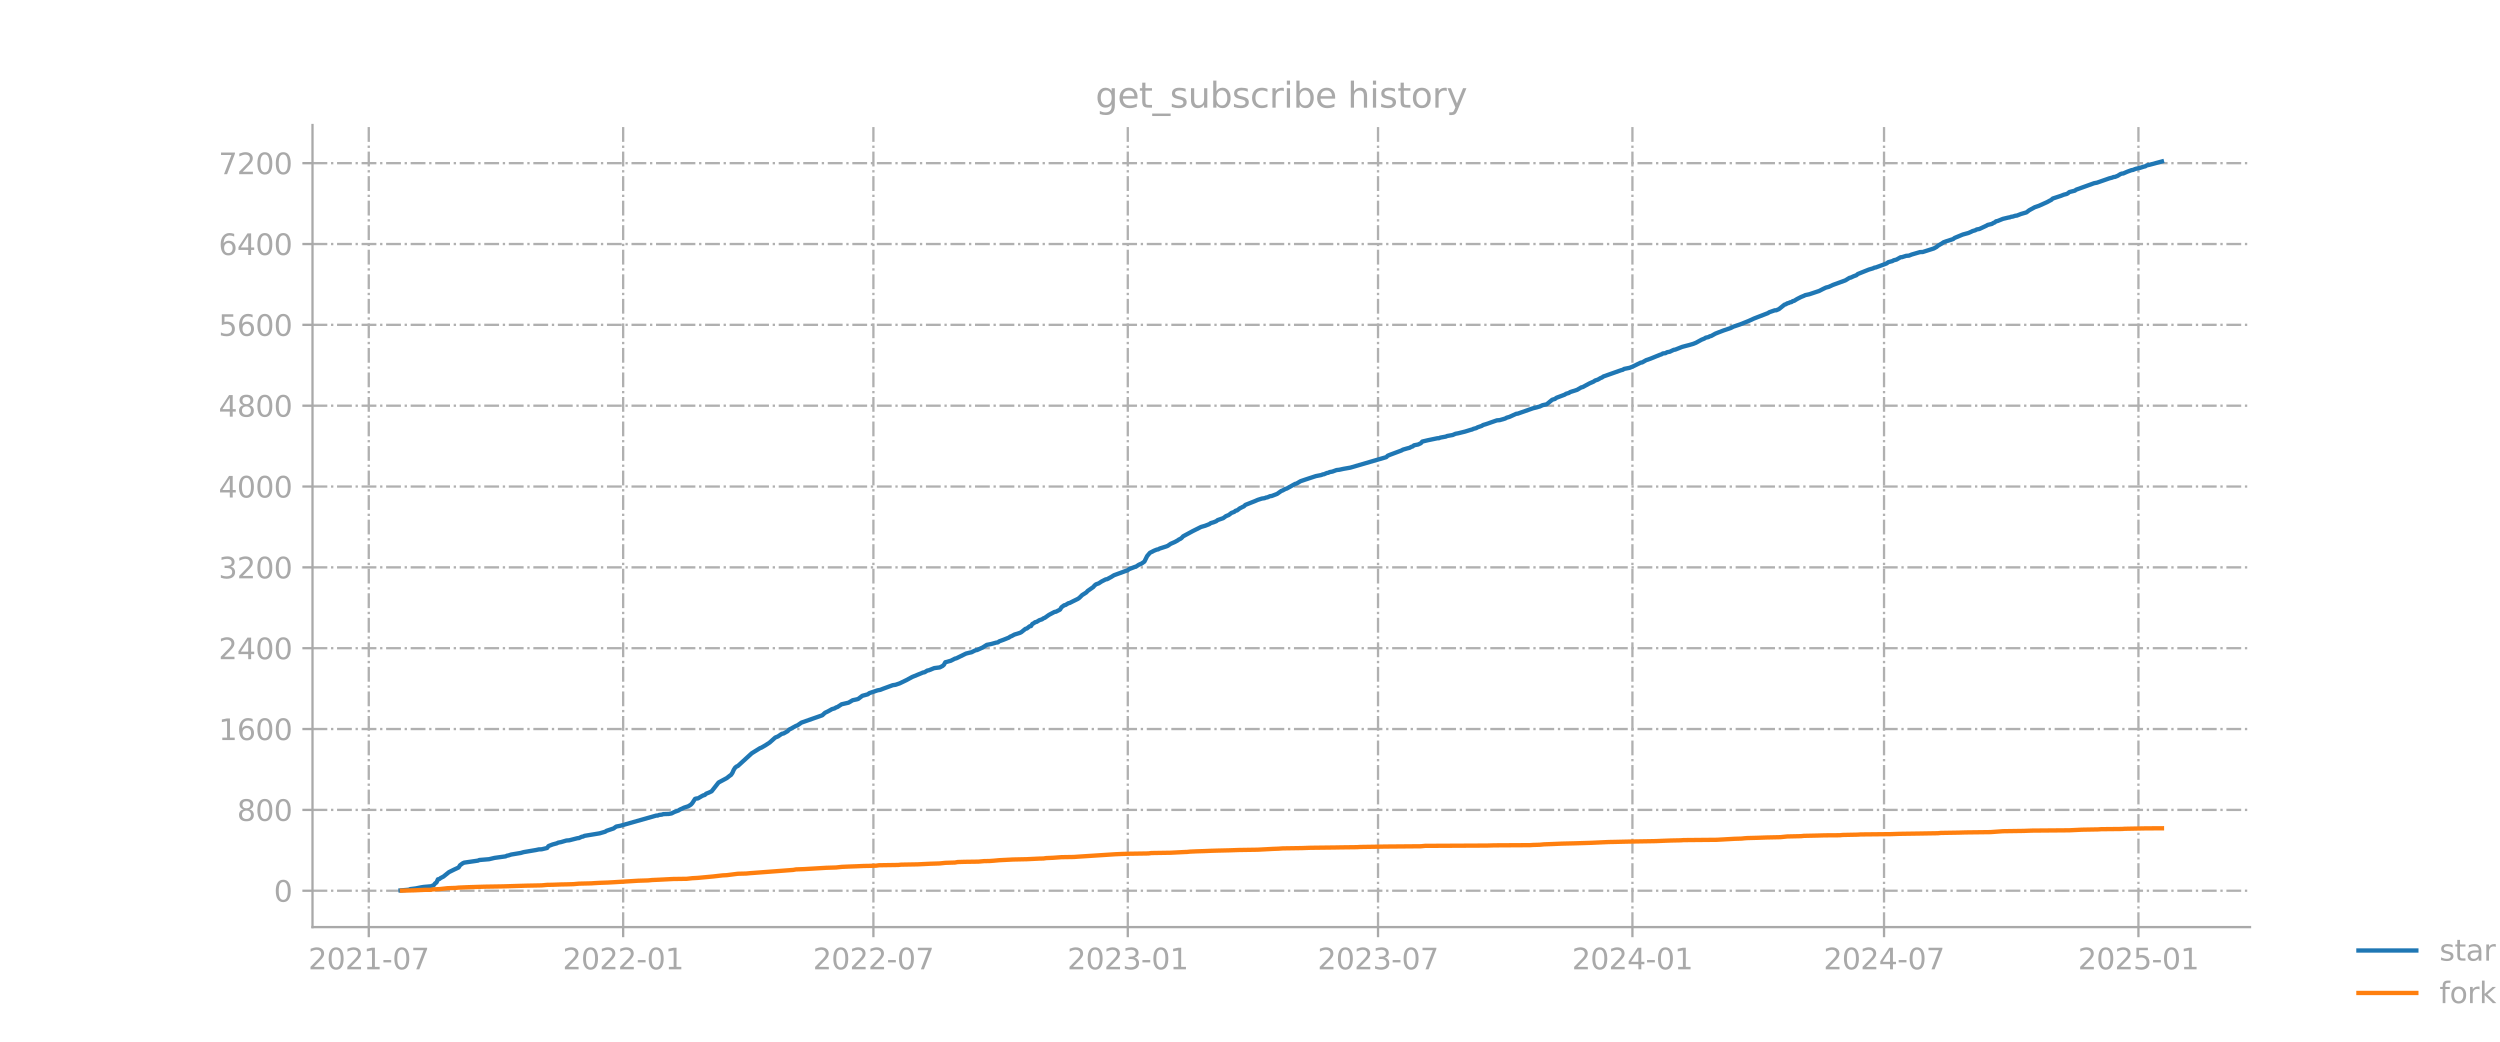 <?xml version="1.0" encoding="utf-8" standalone="no"?>
<!DOCTYPE svg PUBLIC "-//W3C//DTD SVG 1.1//EN"
  "http://www.w3.org/Graphics/SVG/1.1/DTD/svg11.dtd">
<svg xmlns:xlink="http://www.w3.org/1999/xlink" width="864pt" height="360pt" viewBox="0 0 864 360" xmlns="http://www.w3.org/2000/svg" version="1.1">
 <defs>
  <style type="text/css">*{stroke-linejoin: round; stroke-linecap: butt}</style>
 </defs>
 <g id="figure_1">
  <g id="patch_1">
   <path d="M 0 360 
L 864 360 
L 864 0 
L 0 0 
L 0 360 
z
" style="fill: none; opacity: 0"/>
  </g>
  <g id="axes_1">
   <g id="patch_2">
    <path d="M 108 320.4 
L 777.6 320.4 
L 777.6 43.2 
L 108 43.2 
L 108 320.4 
z
" style="fill: none; opacity: 0"/>
   </g>
   <g id="matplotlib.axis_1">
    <g id="xtick_1">
     <g id="line2d_1">
      <path d="M 127.447 320.4 
L 127.447 43.2 
" clip-path="url(#p155be9c4e7)" style="fill: none; stroke-dasharray: 5.12,1.28,0.8,1.28; stroke-dashoffset: 0; stroke: #b0b0b0; stroke-width: 0.8"/>
     </g>
     <g id="line2d_2">
      <defs>
       <path id="m351468aa82" d="M 0 0 
L 0 3.5 
" style="stroke: #a9a9a9; stroke-width: 0.8"/>
      </defs>
      <g>
       <use xlink:href="#m351468aa82" x="127.447" y="320.4" style="fill: #a9a9a9; stroke: #a9a9a9; stroke-width: 0.8"/>
      </g>
     </g>
     <g id="text_1">
      <!-- 2021-07 -->
      <g style="fill: #a9a9a9" transform="translate(106.555 334.998) scale(0.1 -0.1)">
       <defs>
        <path id="DejaVuSans-32" d="M 1228 531 
L 3431 531 
L 3431 0 
L 469 0 
L 469 531 
Q 828 903 1448 1529 
Q 2069 2156 2228 2338 
Q 2531 2678 2651 2914 
Q 2772 3150 2772 3378 
Q 2772 3750 2511 3984 
Q 2250 4219 1831 4219 
Q 1534 4219 1204 4116 
Q 875 4013 500 3803 
L 500 4441 
Q 881 4594 1212 4672 
Q 1544 4750 1819 4750 
Q 2544 4750 2975 4387 
Q 3406 4025 3406 3419 
Q 3406 3131 3298 2873 
Q 3191 2616 2906 2266 
Q 2828 2175 2409 1742 
Q 1991 1309 1228 531 
z
" transform="scale(0.016)"/>
        <path id="DejaVuSans-30" d="M 2034 4250 
Q 1547 4250 1301 3770 
Q 1056 3291 1056 2328 
Q 1056 1369 1301 889 
Q 1547 409 2034 409 
Q 2525 409 2770 889 
Q 3016 1369 3016 2328 
Q 3016 3291 2770 3770 
Q 2525 4250 2034 4250 
z
M 2034 4750 
Q 2819 4750 3233 4129 
Q 3647 3509 3647 2328 
Q 3647 1150 3233 529 
Q 2819 -91 2034 -91 
Q 1250 -91 836 529 
Q 422 1150 422 2328 
Q 422 3509 836 4129 
Q 1250 4750 2034 4750 
z
" transform="scale(0.016)"/>
        <path id="DejaVuSans-31" d="M 794 531 
L 1825 531 
L 1825 4091 
L 703 3866 
L 703 4441 
L 1819 4666 
L 2450 4666 
L 2450 531 
L 3481 531 
L 3481 0 
L 794 0 
L 794 531 
z
" transform="scale(0.016)"/>
        <path id="DejaVuSans-2d" d="M 313 2009 
L 1997 2009 
L 1997 1497 
L 313 1497 
L 313 2009 
z
" transform="scale(0.016)"/>
        <path id="DejaVuSans-37" d="M 525 4666 
L 3525 4666 
L 3525 4397 
L 1831 0 
L 1172 0 
L 2766 4134 
L 525 4134 
L 525 4666 
z
" transform="scale(0.016)"/>
       </defs>
       <use xlink:href="#DejaVuSans-32"/>
       <use xlink:href="#DejaVuSans-30" transform="translate(63.623 0)"/>
       <use xlink:href="#DejaVuSans-32" transform="translate(127.246 0)"/>
       <use xlink:href="#DejaVuSans-31" transform="translate(190.869 0)"/>
       <use xlink:href="#DejaVuSans-2d" transform="translate(254.492 0)"/>
       <use xlink:href="#DejaVuSans-30" transform="translate(290.576 0)"/>
       <use xlink:href="#DejaVuSans-37" transform="translate(354.199 0)"/>
      </g>
     </g>
    </g>
    <g id="xtick_2">
     <g id="line2d_3">
      <path d="M 215.363 320.4 
L 215.363 43.2 
" clip-path="url(#p155be9c4e7)" style="fill: none; stroke-dasharray: 5.12,1.28,0.8,1.28; stroke-dashoffset: 0; stroke: #b0b0b0; stroke-width: 0.8"/>
     </g>
     <g id="line2d_4">
      <g>
       <use xlink:href="#m351468aa82" x="215.363" y="320.4" style="fill: #a9a9a9; stroke: #a9a9a9; stroke-width: 0.8"/>
      </g>
     </g>
     <g id="text_2">
      <!-- 2022-01 -->
      <g style="fill: #a9a9a9" transform="translate(194.472 334.998) scale(0.1 -0.1)">
       <use xlink:href="#DejaVuSans-32"/>
       <use xlink:href="#DejaVuSans-30" transform="translate(63.623 0)"/>
       <use xlink:href="#DejaVuSans-32" transform="translate(127.246 0)"/>
       <use xlink:href="#DejaVuSans-32" transform="translate(190.869 0)"/>
       <use xlink:href="#DejaVuSans-2d" transform="translate(254.492 0)"/>
       <use xlink:href="#DejaVuSans-30" transform="translate(290.576 0)"/>
       <use xlink:href="#DejaVuSans-31" transform="translate(354.199 0)"/>
      </g>
     </g>
    </g>
    <g id="xtick_3">
     <g id="line2d_5">
      <path d="M 301.847 320.4 
L 301.847 43.2 
" clip-path="url(#p155be9c4e7)" style="fill: none; stroke-dasharray: 5.12,1.28,0.8,1.28; stroke-dashoffset: 0; stroke: #b0b0b0; stroke-width: 0.8"/>
     </g>
     <g id="line2d_6">
      <g>
       <use xlink:href="#m351468aa82" x="301.847" y="320.4" style="fill: #a9a9a9; stroke: #a9a9a9; stroke-width: 0.8"/>
      </g>
     </g>
     <g id="text_3">
      <!-- 2022-07 -->
      <g style="fill: #a9a9a9" transform="translate(280.955 334.998) scale(0.1 -0.1)">
       <use xlink:href="#DejaVuSans-32"/>
       <use xlink:href="#DejaVuSans-30" transform="translate(63.623 0)"/>
       <use xlink:href="#DejaVuSans-32" transform="translate(127.246 0)"/>
       <use xlink:href="#DejaVuSans-32" transform="translate(190.869 0)"/>
       <use xlink:href="#DejaVuSans-2d" transform="translate(254.492 0)"/>
       <use xlink:href="#DejaVuSans-30" transform="translate(290.576 0)"/>
       <use xlink:href="#DejaVuSans-37" transform="translate(354.199 0)"/>
      </g>
     </g>
    </g>
    <g id="xtick_4">
     <g id="line2d_7">
      <path d="M 389.763 320.4 
L 389.763 43.2 
" clip-path="url(#p155be9c4e7)" style="fill: none; stroke-dasharray: 5.12,1.28,0.8,1.28; stroke-dashoffset: 0; stroke: #b0b0b0; stroke-width: 0.8"/>
     </g>
     <g id="line2d_8">
      <g>
       <use xlink:href="#m351468aa82" x="389.763" y="320.4" style="fill: #a9a9a9; stroke: #a9a9a9; stroke-width: 0.8"/>
      </g>
     </g>
     <g id="text_4">
      <!-- 2023-01 -->
      <g style="fill: #a9a9a9" transform="translate(368.872 334.998) scale(0.1 -0.1)">
       <defs>
        <path id="DejaVuSans-33" d="M 2597 2516 
Q 3050 2419 3304 2112 
Q 3559 1806 3559 1356 
Q 3559 666 3084 287 
Q 2609 -91 1734 -91 
Q 1441 -91 1130 -33 
Q 819 25 488 141 
L 488 750 
Q 750 597 1062 519 
Q 1375 441 1716 441 
Q 2309 441 2620 675 
Q 2931 909 2931 1356 
Q 2931 1769 2642 2001 
Q 2353 2234 1838 2234 
L 1294 2234 
L 1294 2753 
L 1863 2753 
Q 2328 2753 2575 2939 
Q 2822 3125 2822 3475 
Q 2822 3834 2567 4026 
Q 2313 4219 1838 4219 
Q 1578 4219 1281 4162 
Q 984 4106 628 3988 
L 628 4550 
Q 988 4650 1302 4700 
Q 1616 4750 1894 4750 
Q 2613 4750 3031 4423 
Q 3450 4097 3450 3541 
Q 3450 3153 3228 2886 
Q 3006 2619 2597 2516 
z
" transform="scale(0.016)"/>
       </defs>
       <use xlink:href="#DejaVuSans-32"/>
       <use xlink:href="#DejaVuSans-30" transform="translate(63.623 0)"/>
       <use xlink:href="#DejaVuSans-32" transform="translate(127.246 0)"/>
       <use xlink:href="#DejaVuSans-33" transform="translate(190.869 0)"/>
       <use xlink:href="#DejaVuSans-2d" transform="translate(254.492 0)"/>
       <use xlink:href="#DejaVuSans-30" transform="translate(290.576 0)"/>
       <use xlink:href="#DejaVuSans-31" transform="translate(354.199 0)"/>
      </g>
     </g>
    </g>
    <g id="xtick_5">
     <g id="line2d_9">
      <path d="M 476.247 320.4 
L 476.247 43.2 
" clip-path="url(#p155be9c4e7)" style="fill: none; stroke-dasharray: 5.12,1.28,0.8,1.28; stroke-dashoffset: 0; stroke: #b0b0b0; stroke-width: 0.8"/>
     </g>
     <g id="line2d_10">
      <g>
       <use xlink:href="#m351468aa82" x="476.247" y="320.4" style="fill: #a9a9a9; stroke: #a9a9a9; stroke-width: 0.8"/>
      </g>
     </g>
     <g id="text_5">
      <!-- 2023-07 -->
      <g style="fill: #a9a9a9" transform="translate(455.355 334.998) scale(0.1 -0.1)">
       <use xlink:href="#DejaVuSans-32"/>
       <use xlink:href="#DejaVuSans-30" transform="translate(63.623 0)"/>
       <use xlink:href="#DejaVuSans-32" transform="translate(127.246 0)"/>
       <use xlink:href="#DejaVuSans-33" transform="translate(190.869 0)"/>
       <use xlink:href="#DejaVuSans-2d" transform="translate(254.492 0)"/>
       <use xlink:href="#DejaVuSans-30" transform="translate(290.576 0)"/>
       <use xlink:href="#DejaVuSans-37" transform="translate(354.199 0)"/>
      </g>
     </g>
    </g>
    <g id="xtick_6">
     <g id="line2d_11">
      <path d="M 564.163 320.4 
L 564.163 43.2 
" clip-path="url(#p155be9c4e7)" style="fill: none; stroke-dasharray: 5.12,1.28,0.8,1.28; stroke-dashoffset: 0; stroke: #b0b0b0; stroke-width: 0.8"/>
     </g>
     <g id="line2d_12">
      <g>
       <use xlink:href="#m351468aa82" x="564.163" y="320.4" style="fill: #a9a9a9; stroke: #a9a9a9; stroke-width: 0.8"/>
      </g>
     </g>
     <g id="text_6">
      <!-- 2024-01 -->
      <g style="fill: #a9a9a9" transform="translate(543.272 334.998) scale(0.1 -0.1)">
       <defs>
        <path id="DejaVuSans-34" d="M 2419 4116 
L 825 1625 
L 2419 1625 
L 2419 4116 
z
M 2253 4666 
L 3047 4666 
L 3047 1625 
L 3713 1625 
L 3713 1100 
L 3047 1100 
L 3047 0 
L 2419 0 
L 2419 1100 
L 313 1100 
L 313 1709 
L 2253 4666 
z
" transform="scale(0.016)"/>
       </defs>
       <use xlink:href="#DejaVuSans-32"/>
       <use xlink:href="#DejaVuSans-30" transform="translate(63.623 0)"/>
       <use xlink:href="#DejaVuSans-32" transform="translate(127.246 0)"/>
       <use xlink:href="#DejaVuSans-34" transform="translate(190.869 0)"/>
       <use xlink:href="#DejaVuSans-2d" transform="translate(254.492 0)"/>
       <use xlink:href="#DejaVuSans-30" transform="translate(290.576 0)"/>
       <use xlink:href="#DejaVuSans-31" transform="translate(354.199 0)"/>
      </g>
     </g>
    </g>
    <g id="xtick_7">
     <g id="line2d_13">
      <path d="M 651.124 320.4 
L 651.124 43.2 
" clip-path="url(#p155be9c4e7)" style="fill: none; stroke-dasharray: 5.12,1.28,0.8,1.28; stroke-dashoffset: 0; stroke: #b0b0b0; stroke-width: 0.8"/>
     </g>
     <g id="line2d_14">
      <g>
       <use xlink:href="#m351468aa82" x="651.124" y="320.4" style="fill: #a9a9a9; stroke: #a9a9a9; stroke-width: 0.8"/>
      </g>
     </g>
     <g id="text_7">
      <!-- 2024-07 -->
      <g style="fill: #a9a9a9" transform="translate(630.233 334.998) scale(0.1 -0.1)">
       <use xlink:href="#DejaVuSans-32"/>
       <use xlink:href="#DejaVuSans-30" transform="translate(63.623 0)"/>
       <use xlink:href="#DejaVuSans-32" transform="translate(127.246 0)"/>
       <use xlink:href="#DejaVuSans-34" transform="translate(190.869 0)"/>
       <use xlink:href="#DejaVuSans-2d" transform="translate(254.492 0)"/>
       <use xlink:href="#DejaVuSans-30" transform="translate(290.576 0)"/>
       <use xlink:href="#DejaVuSans-37" transform="translate(354.199 0)"/>
      </g>
     </g>
    </g>
    <g id="xtick_8">
     <g id="line2d_15">
      <path d="M 739.041 320.4 
L 739.041 43.2 
" clip-path="url(#p155be9c4e7)" style="fill: none; stroke-dasharray: 5.12,1.28,0.8,1.28; stroke-dashoffset: 0; stroke: #b0b0b0; stroke-width: 0.8"/>
     </g>
     <g id="line2d_16">
      <g>
       <use xlink:href="#m351468aa82" x="739.041" y="320.4" style="fill: #a9a9a9; stroke: #a9a9a9; stroke-width: 0.8"/>
      </g>
     </g>
     <g id="text_8">
      <!-- 2025-01 -->
      <g style="fill: #a9a9a9" transform="translate(718.149 334.998) scale(0.1 -0.1)">
       <defs>
        <path id="DejaVuSans-35" d="M 691 4666 
L 3169 4666 
L 3169 4134 
L 1269 4134 
L 1269 2991 
Q 1406 3038 1543 3061 
Q 1681 3084 1819 3084 
Q 2600 3084 3056 2656 
Q 3513 2228 3513 1497 
Q 3513 744 3044 326 
Q 2575 -91 1722 -91 
Q 1428 -91 1123 -41 
Q 819 9 494 109 
L 494 744 
Q 775 591 1075 516 
Q 1375 441 1709 441 
Q 2250 441 2565 725 
Q 2881 1009 2881 1497 
Q 2881 1984 2565 2268 
Q 2250 2553 1709 2553 
Q 1456 2553 1204 2497 
Q 953 2441 691 2322 
L 691 4666 
z
" transform="scale(0.016)"/>
       </defs>
       <use xlink:href="#DejaVuSans-32"/>
       <use xlink:href="#DejaVuSans-30" transform="translate(63.623 0)"/>
       <use xlink:href="#DejaVuSans-32" transform="translate(127.246 0)"/>
       <use xlink:href="#DejaVuSans-35" transform="translate(190.869 0)"/>
       <use xlink:href="#DejaVuSans-2d" transform="translate(254.492 0)"/>
       <use xlink:href="#DejaVuSans-30" transform="translate(290.576 0)"/>
       <use xlink:href="#DejaVuSans-31" transform="translate(354.199 0)"/>
      </g>
     </g>
    </g>
   </g>
   <g id="matplotlib.axis_2">
    <g id="ytick_1">
     <g id="line2d_17">
      <path d="M 108 307.835 
L 777.6 307.835 
" clip-path="url(#p155be9c4e7)" style="fill: none; stroke-dasharray: 5.12,1.28,0.8,1.28; stroke-dashoffset: 0; stroke: #b0b0b0; stroke-width: 0.8"/>
     </g>
     <g id="line2d_18">
      <defs>
       <path id="mcfff096640" d="M 0 0 
L -3.5 0 
" style="stroke: #a9a9a9; stroke-width: 0.8"/>
      </defs>
      <g>
       <use xlink:href="#mcfff096640" x="108" y="307.835" style="fill: #a9a9a9; stroke: #a9a9a9; stroke-width: 0.8"/>
      </g>
     </g>
     <g id="text_9">
      <!-- 0 -->
      <g style="fill: #a9a9a9" transform="translate(94.638 311.634) scale(0.1 -0.1)">
       <use xlink:href="#DejaVuSans-30"/>
      </g>
     </g>
    </g>
    <g id="ytick_2">
     <g id="line2d_19">
      <path d="M 108 279.897 
L 777.6 279.897 
" clip-path="url(#p155be9c4e7)" style="fill: none; stroke-dasharray: 5.12,1.28,0.8,1.28; stroke-dashoffset: 0; stroke: #b0b0b0; stroke-width: 0.8"/>
     </g>
     <g id="line2d_20">
      <g>
       <use xlink:href="#mcfff096640" x="108" y="279.897" style="fill: #a9a9a9; stroke: #a9a9a9; stroke-width: 0.8"/>
      </g>
     </g>
     <g id="text_10">
      <!-- 800 -->
      <g style="fill: #a9a9a9" transform="translate(81.912 283.696) scale(0.1 -0.1)">
       <defs>
        <path id="DejaVuSans-38" d="M 2034 2216 
Q 1584 2216 1326 1975 
Q 1069 1734 1069 1313 
Q 1069 891 1326 650 
Q 1584 409 2034 409 
Q 2484 409 2743 651 
Q 3003 894 3003 1313 
Q 3003 1734 2745 1975 
Q 2488 2216 2034 2216 
z
M 1403 2484 
Q 997 2584 770 2862 
Q 544 3141 544 3541 
Q 544 4100 942 4425 
Q 1341 4750 2034 4750 
Q 2731 4750 3128 4425 
Q 3525 4100 3525 3541 
Q 3525 3141 3298 2862 
Q 3072 2584 2669 2484 
Q 3125 2378 3379 2068 
Q 3634 1759 3634 1313 
Q 3634 634 3220 271 
Q 2806 -91 2034 -91 
Q 1263 -91 848 271 
Q 434 634 434 1313 
Q 434 1759 690 2068 
Q 947 2378 1403 2484 
z
M 1172 3481 
Q 1172 3119 1398 2916 
Q 1625 2713 2034 2713 
Q 2441 2713 2670 2916 
Q 2900 3119 2900 3481 
Q 2900 3844 2670 4047 
Q 2441 4250 2034 4250 
Q 1625 4250 1398 4047 
Q 1172 3844 1172 3481 
z
" transform="scale(0.016)"/>
       </defs>
       <use xlink:href="#DejaVuSans-38"/>
       <use xlink:href="#DejaVuSans-30" transform="translate(63.623 0)"/>
       <use xlink:href="#DejaVuSans-30" transform="translate(127.246 0)"/>
      </g>
     </g>
    </g>
    <g id="ytick_3">
     <g id="line2d_21">
      <path d="M 108 251.959 
L 777.6 251.959 
" clip-path="url(#p155be9c4e7)" style="fill: none; stroke-dasharray: 5.12,1.28,0.8,1.28; stroke-dashoffset: 0; stroke: #b0b0b0; stroke-width: 0.8"/>
     </g>
     <g id="line2d_22">
      <g>
       <use xlink:href="#mcfff096640" x="108" y="251.959" style="fill: #a9a9a9; stroke: #a9a9a9; stroke-width: 0.8"/>
      </g>
     </g>
     <g id="text_11">
      <!-- 1600 -->
      <g style="fill: #a9a9a9" transform="translate(75.55 255.758) scale(0.1 -0.1)">
       <defs>
        <path id="DejaVuSans-36" d="M 2113 2584 
Q 1688 2584 1439 2293 
Q 1191 2003 1191 1497 
Q 1191 994 1439 701 
Q 1688 409 2113 409 
Q 2538 409 2786 701 
Q 3034 994 3034 1497 
Q 3034 2003 2786 2293 
Q 2538 2584 2113 2584 
z
M 3366 4563 
L 3366 3988 
Q 3128 4100 2886 4159 
Q 2644 4219 2406 4219 
Q 1781 4219 1451 3797 
Q 1122 3375 1075 2522 
Q 1259 2794 1537 2939 
Q 1816 3084 2150 3084 
Q 2853 3084 3261 2657 
Q 3669 2231 3669 1497 
Q 3669 778 3244 343 
Q 2819 -91 2113 -91 
Q 1303 -91 875 529 
Q 447 1150 447 2328 
Q 447 3434 972 4092 
Q 1497 4750 2381 4750 
Q 2619 4750 2861 4703 
Q 3103 4656 3366 4563 
z
" transform="scale(0.016)"/>
       </defs>
       <use xlink:href="#DejaVuSans-31"/>
       <use xlink:href="#DejaVuSans-36" transform="translate(63.623 0)"/>
       <use xlink:href="#DejaVuSans-30" transform="translate(127.246 0)"/>
       <use xlink:href="#DejaVuSans-30" transform="translate(190.869 0)"/>
      </g>
     </g>
    </g>
    <g id="ytick_4">
     <g id="line2d_23">
      <path d="M 108 224.021 
L 777.6 224.021 
" clip-path="url(#p155be9c4e7)" style="fill: none; stroke-dasharray: 5.12,1.28,0.8,1.28; stroke-dashoffset: 0; stroke: #b0b0b0; stroke-width: 0.8"/>
     </g>
     <g id="line2d_24">
      <g>
       <use xlink:href="#mcfff096640" x="108" y="224.021" style="fill: #a9a9a9; stroke: #a9a9a9; stroke-width: 0.8"/>
      </g>
     </g>
     <g id="text_12">
      <!-- 2400 -->
      <g style="fill: #a9a9a9" transform="translate(75.55 227.82) scale(0.1 -0.1)">
       <use xlink:href="#DejaVuSans-32"/>
       <use xlink:href="#DejaVuSans-34" transform="translate(63.623 0)"/>
       <use xlink:href="#DejaVuSans-30" transform="translate(127.246 0)"/>
       <use xlink:href="#DejaVuSans-30" transform="translate(190.869 0)"/>
      </g>
     </g>
    </g>
    <g id="ytick_5">
     <g id="line2d_25">
      <path d="M 108 196.083 
L 777.6 196.083 
" clip-path="url(#p155be9c4e7)" style="fill: none; stroke-dasharray: 5.12,1.28,0.8,1.28; stroke-dashoffset: 0; stroke: #b0b0b0; stroke-width: 0.8"/>
     </g>
     <g id="line2d_26">
      <g>
       <use xlink:href="#mcfff096640" x="108" y="196.083" style="fill: #a9a9a9; stroke: #a9a9a9; stroke-width: 0.8"/>
      </g>
     </g>
     <g id="text_13">
      <!-- 3200 -->
      <g style="fill: #a9a9a9" transform="translate(75.55 199.882) scale(0.1 -0.1)">
       <use xlink:href="#DejaVuSans-33"/>
       <use xlink:href="#DejaVuSans-32" transform="translate(63.623 0)"/>
       <use xlink:href="#DejaVuSans-30" transform="translate(127.246 0)"/>
       <use xlink:href="#DejaVuSans-30" transform="translate(190.869 0)"/>
      </g>
     </g>
    </g>
    <g id="ytick_6">
     <g id="line2d_27">
      <path d="M 108 168.145 
L 777.6 168.145 
" clip-path="url(#p155be9c4e7)" style="fill: none; stroke-dasharray: 5.12,1.28,0.8,1.28; stroke-dashoffset: 0; stroke: #b0b0b0; stroke-width: 0.8"/>
     </g>
     <g id="line2d_28">
      <g>
       <use xlink:href="#mcfff096640" x="108" y="168.145" style="fill: #a9a9a9; stroke: #a9a9a9; stroke-width: 0.8"/>
      </g>
     </g>
     <g id="text_14">
      <!-- 4000 -->
      <g style="fill: #a9a9a9" transform="translate(75.55 171.945) scale(0.1 -0.1)">
       <use xlink:href="#DejaVuSans-34"/>
       <use xlink:href="#DejaVuSans-30" transform="translate(63.623 0)"/>
       <use xlink:href="#DejaVuSans-30" transform="translate(127.246 0)"/>
       <use xlink:href="#DejaVuSans-30" transform="translate(190.869 0)"/>
      </g>
     </g>
    </g>
    <g id="ytick_7">
     <g id="line2d_29">
      <path d="M 108 140.207 
L 777.6 140.207 
" clip-path="url(#p155be9c4e7)" style="fill: none; stroke-dasharray: 5.12,1.28,0.8,1.28; stroke-dashoffset: 0; stroke: #b0b0b0; stroke-width: 0.8"/>
     </g>
     <g id="line2d_30">
      <g>
       <use xlink:href="#mcfff096640" x="108" y="140.207" style="fill: #a9a9a9; stroke: #a9a9a9; stroke-width: 0.8"/>
      </g>
     </g>
     <g id="text_15">
      <!-- 4800 -->
      <g style="fill: #a9a9a9" transform="translate(75.55 144.007) scale(0.1 -0.1)">
       <use xlink:href="#DejaVuSans-34"/>
       <use xlink:href="#DejaVuSans-38" transform="translate(63.623 0)"/>
       <use xlink:href="#DejaVuSans-30" transform="translate(127.246 0)"/>
       <use xlink:href="#DejaVuSans-30" transform="translate(190.869 0)"/>
      </g>
     </g>
    </g>
    <g id="ytick_8">
     <g id="line2d_31">
      <path d="M 108 112.27 
L 777.6 112.27 
" clip-path="url(#p155be9c4e7)" style="fill: none; stroke-dasharray: 5.12,1.28,0.8,1.28; stroke-dashoffset: 0; stroke: #b0b0b0; stroke-width: 0.8"/>
     </g>
     <g id="line2d_32">
      <g>
       <use xlink:href="#mcfff096640" x="108" y="112.27" style="fill: #a9a9a9; stroke: #a9a9a9; stroke-width: 0.8"/>
      </g>
     </g>
     <g id="text_16">
      <!-- 5600 -->
      <g style="fill: #a9a9a9" transform="translate(75.55 116.069) scale(0.1 -0.1)">
       <use xlink:href="#DejaVuSans-35"/>
       <use xlink:href="#DejaVuSans-36" transform="translate(63.623 0)"/>
       <use xlink:href="#DejaVuSans-30" transform="translate(127.246 0)"/>
       <use xlink:href="#DejaVuSans-30" transform="translate(190.869 0)"/>
      </g>
     </g>
    </g>
    <g id="ytick_9">
     <g id="line2d_33">
      <path d="M 108 84.332 
L 777.6 84.332 
" clip-path="url(#p155be9c4e7)" style="fill: none; stroke-dasharray: 5.12,1.28,0.8,1.28; stroke-dashoffset: 0; stroke: #b0b0b0; stroke-width: 0.8"/>
     </g>
     <g id="line2d_34">
      <g>
       <use xlink:href="#mcfff096640" x="108" y="84.332" style="fill: #a9a9a9; stroke: #a9a9a9; stroke-width: 0.8"/>
      </g>
     </g>
     <g id="text_17">
      <!-- 6400 -->
      <g style="fill: #a9a9a9" transform="translate(75.55 88.131) scale(0.1 -0.1)">
       <use xlink:href="#DejaVuSans-36"/>
       <use xlink:href="#DejaVuSans-34" transform="translate(63.623 0)"/>
       <use xlink:href="#DejaVuSans-30" transform="translate(127.246 0)"/>
       <use xlink:href="#DejaVuSans-30" transform="translate(190.869 0)"/>
      </g>
     </g>
    </g>
    <g id="ytick_10">
     <g id="line2d_35">
      <path d="M 108 56.394 
L 777.6 56.394 
" clip-path="url(#p155be9c4e7)" style="fill: none; stroke-dasharray: 5.12,1.28,0.8,1.28; stroke-dashoffset: 0; stroke: #b0b0b0; stroke-width: 0.8"/>
     </g>
     <g id="line2d_36">
      <g>
       <use xlink:href="#mcfff096640" x="108" y="56.394" style="fill: #a9a9a9; stroke: #a9a9a9; stroke-width: 0.8"/>
      </g>
     </g>
     <g id="text_18">
      <!-- 7200 -->
      <g style="fill: #a9a9a9" transform="translate(75.55 60.193) scale(0.1 -0.1)">
       <use xlink:href="#DejaVuSans-37"/>
       <use xlink:href="#DejaVuSans-32" transform="translate(63.623 0)"/>
       <use xlink:href="#DejaVuSans-30" transform="translate(127.246 0)"/>
       <use xlink:href="#DejaVuSans-30" transform="translate(190.869 0)"/>
      </g>
     </g>
    </g>
   </g>
   <g id="line2d_37">
    <path d="M 138.436 307.73 
L 141.303 307.486 
L 141.781 307.276 
L 143.692 307.032 
L 145.603 306.648 
L 146.559 306.508 
L 148.948 306.298 
L 149.904 305.914 
L 150.382 305.286 
L 150.859 304.971 
L 151.337 303.889 
L 151.815 303.819 
L 152.293 303.435 
L 153.248 302.946 
L 155.16 301.409 
L 157.071 300.466 
L 158.504 299.803 
L 158.982 299.034 
L 159.938 298.336 
L 160.416 298.126 
L 165.194 297.428 
L 165.671 297.219 
L 169.016 296.939 
L 170.927 296.485 
L 174.75 295.961 
L 175.228 295.717 
L 175.705 295.647 
L 176.661 295.333 
L 180.006 294.774 
L 180.961 294.495 
L 185.262 293.761 
L 186.217 293.552 
L 187.173 293.517 
L 189.084 293.063 
L 189.562 292.399 
L 190.995 291.84 
L 192.429 291.456 
L 192.906 291.212 
L 193.862 291.037 
L 195.773 290.478 
L 196.729 290.409 
L 197.685 290.164 
L 199.596 289.675 
L 200.074 289.64 
L 201.029 289.186 
L 201.507 289.117 
L 201.985 288.872 
L 207.241 287.999 
L 209.152 287.44 
L 209.63 287.126 
L 212.019 286.323 
L 212.974 285.659 
L 214.408 285.38 
L 226.831 281.853 
L 227.309 281.853 
L 227.786 281.643 
L 228.742 281.538 
L 229.22 281.364 
L 231.131 281.294 
L 232.087 281.119 
L 233.042 280.63 
L 234.476 280.107 
L 234.954 279.792 
L 235.909 279.373 
L 236.387 279.129 
L 237.343 278.814 
L 237.82 278.675 
L 238.776 278.081 
L 239.254 277.557 
L 240.209 276.09 
L 240.687 275.951 
L 241.165 275.951 
L 242.598 275.113 
L 243.076 274.868 
L 243.554 274.763 
L 244.032 274.309 
L 244.988 273.925 
L 245.943 273.471 
L 248.332 270.433 
L 251.199 268.896 
L 252.155 268.128 
L 252.632 267.814 
L 253.11 267.115 
L 253.588 266.033 
L 254.066 265.299 
L 254.544 264.915 
L 255.021 264.706 
L 258.844 261.214 
L 259.8 260.34 
L 262.666 258.559 
L 263.144 258.385 
L 264.578 257.547 
L 266.011 256.604 
L 267.922 254.893 
L 268.878 254.508 
L 269.834 253.845 
L 270.311 253.566 
L 270.789 253.496 
L 272.223 252.692 
L 272.7 252.169 
L 275.089 250.876 
L 275.567 250.702 
L 277.001 249.724 
L 284.168 247.21 
L 285.123 246.337 
L 286.079 245.883 
L 287.035 245.359 
L 287.512 245.079 
L 288.468 244.8 
L 288.946 244.486 
L 289.424 244.346 
L 290.857 243.403 
L 293.246 242.844 
L 294.68 242.006 
L 296.113 241.692 
L 296.591 241.552 
L 298.024 240.47 
L 299.935 239.946 
L 300.413 239.562 
L 303.28 238.584 
L 304.236 238.409 
L 305.191 238.025 
L 308.536 236.803 
L 309.492 236.663 
L 310.925 236.174 
L 313.314 235.022 
L 315.225 233.974 
L 319.048 232.403 
L 319.526 232.333 
L 320.481 231.739 
L 320.959 231.669 
L 322.87 230.901 
L 324.781 230.656 
L 325.737 230.168 
L 326.215 229.748 
L 326.693 228.875 
L 328.604 228.352 
L 330.037 227.618 
L 330.515 227.513 
L 333.86 225.872 
L 334.815 225.628 
L 335.771 225.418 
L 336.727 224.929 
L 337.204 224.72 
L 337.682 224.65 
L 339.593 223.777 
L 341.027 222.869 
L 342.46 222.589 
L 344.372 222.066 
L 344.849 222.031 
L 345.327 221.646 
L 346.761 221.123 
L 348.672 220.354 
L 349.15 220.005 
L 349.627 219.83 
L 350.583 219.307 
L 352.494 218.713 
L 352.972 218.469 
L 354.406 217.316 
L 354.883 217.211 
L 355.839 216.443 
L 356.317 216.373 
L 356.795 215.605 
L 357.272 215.395 
L 357.75 215.011 
L 358.228 214.941 
L 359.184 214.348 
L 360.139 214.033 
L 360.617 213.684 
L 361.095 213.51 
L 362.528 212.497 
L 364.44 211.484 
L 364.917 211.414 
L 366.351 210.681 
L 366.829 209.878 
L 367.784 209.179 
L 368.262 209.074 
L 369.218 208.481 
L 369.695 208.376 
L 370.651 207.887 
L 372.562 206.944 
L 373.04 206.595 
L 373.996 205.652 
L 374.951 205.058 
L 375.429 204.744 
L 375.907 204.22 
L 377.818 202.893 
L 378.296 202.334 
L 378.774 201.95 
L 379.729 201.601 
L 380.685 200.972 
L 382.118 200.239 
L 382.596 200.169 
L 384.03 199.401 
L 384.985 198.807 
L 389.763 197.061 
L 390.241 196.677 
L 392.152 195.944 
L 392.63 195.804 
L 393.586 195.175 
L 394.541 194.756 
L 395.497 194.093 
L 396.453 192.172 
L 397.408 191.054 
L 398.842 190.321 
L 399.797 189.937 
L 400.275 189.867 
L 400.753 189.588 
L 403.142 188.819 
L 403.62 188.61 
L 404.575 187.946 
L 406.009 187.318 
L 406.964 186.794 
L 407.442 186.445 
L 407.92 186.235 
L 408.398 185.886 
L 408.876 185.362 
L 409.831 184.838 
L 412.22 183.546 
L 415.087 182.114 
L 416.521 181.695 
L 417.954 181.136 
L 418.432 180.787 
L 419.387 180.508 
L 420.343 180.124 
L 420.821 179.74 
L 422.732 179.076 
L 423.688 178.378 
L 424.643 177.993 
L 425.599 177.26 
L 426.555 176.911 
L 427.032 176.492 
L 427.51 176.422 
L 428.466 175.689 
L 429.421 175.2 
L 429.899 174.99 
L 430.377 174.501 
L 433.722 173.174 
L 434.677 172.755 
L 436.111 172.301 
L 437.066 172.161 
L 437.544 171.952 
L 438.022 171.882 
L 438.978 171.463 
L 439.455 171.428 
L 441.367 170.695 
L 442.8 169.682 
L 443.278 169.507 
L 444.233 168.983 
L 444.711 168.844 
L 447.578 167.237 
L 448.056 167.133 
L 449.489 166.294 
L 450.923 165.806 
L 451.878 165.491 
L 453.79 164.863 
L 454.745 164.548 
L 456.656 164.164 
L 457.134 163.955 
L 457.612 163.885 
L 458.568 163.466 
L 459.045 163.396 
L 459.523 163.151 
L 460.479 162.977 
L 461.912 162.453 
L 462.868 162.348 
L 464.301 162.034 
L 466.69 161.615 
L 479.113 157.983 
L 479.591 157.494 
L 480.547 157.11 
L 484.369 155.678 
L 484.847 155.399 
L 486.281 154.98 
L 487.236 154.735 
L 487.714 154.421 
L 488.192 154.316 
L 488.67 153.897 
L 490.103 153.618 
L 491.059 153.164 
L 491.536 152.605 
L 493.448 152.151 
L 496.792 151.452 
L 497.27 151.452 
L 497.748 151.243 
L 499.659 150.894 
L 500.137 150.684 
L 502.048 150.335 
L 503.004 149.916 
L 503.959 149.741 
L 506.348 149.148 
L 508.26 148.554 
L 508.737 148.449 
L 509.215 148.205 
L 510.171 147.96 
L 510.649 147.681 
L 512.082 147.192 
L 512.56 146.878 
L 513.516 146.598 
L 517.338 145.271 
L 518.294 145.201 
L 520.205 144.643 
L 520.683 144.363 
L 521.638 144.084 
L 524.027 143.001 
L 524.505 142.966 
L 529.761 141.115 
L 532.15 140.487 
L 533.106 140.033 
L 534.539 139.719 
L 536.45 138.147 
L 537.406 137.868 
L 537.884 137.483 
L 540.751 136.401 
L 541.228 136.087 
L 542.184 135.807 
L 542.662 135.493 
L 545.051 134.725 
L 546.484 133.886 
L 546.962 133.782 
L 549.351 132.49 
L 550.785 131.861 
L 551.262 131.512 
L 552.218 131.197 
L 553.174 130.639 
L 553.651 130.464 
L 554.129 130.115 
L 560.341 127.915 
L 560.819 127.81 
L 561.296 127.496 
L 563.208 127.112 
L 564.163 126.727 
L 567.03 125.33 
L 567.508 125.261 
L 568.941 124.457 
L 570.375 123.969 
L 573.719 122.607 
L 574.197 122.467 
L 574.675 122.153 
L 575.631 122.048 
L 576.108 121.733 
L 577.064 121.559 
L 578.02 121.105 
L 578.497 120.895 
L 578.975 120.825 
L 581.364 119.883 
L 582.798 119.498 
L 583.753 119.254 
L 585.187 118.835 
L 586.142 118.451 
L 588.054 117.403 
L 589.009 117.019 
L 589.487 116.705 
L 590.443 116.495 
L 590.92 116.216 
L 591.398 116.111 
L 592.832 115.308 
L 593.787 114.924 
L 595.699 114.19 
L 598.088 113.387 
L 599.043 112.898 
L 601.432 112.095 
L 604.299 110.942 
L 606.21 110.069 
L 610.988 108.219 
L 611.466 107.904 
L 613.377 107.241 
L 613.855 107.241 
L 614.811 106.822 
L 616.722 105.285 
L 617.2 105.145 
L 617.678 104.831 
L 618.156 104.726 
L 618.633 104.482 
L 619.111 104.412 
L 619.589 104.063 
L 620.067 103.958 
L 621.022 103.364 
L 622.456 102.631 
L 623.411 102.247 
L 623.889 102.002 
L 625.323 101.688 
L 627.712 100.885 
L 628.667 100.571 
L 630.101 99.837 
L 631.056 99.383 
L 632.012 99.139 
L 633.445 98.475 
L 637.746 96.904 
L 639.179 96.031 
L 639.657 95.926 
L 640.612 95.472 
L 641.568 95.123 
L 642.046 94.704 
L 643.002 94.319 
L 645.868 93.167 
L 647.302 92.748 
L 647.78 92.503 
L 648.257 92.434 
L 649.691 91.91 
L 651.124 91.386 
L 652.08 91.002 
L 652.558 90.618 
L 653.991 90.233 
L 654.469 89.954 
L 655.425 89.71 
L 656.858 88.906 
L 657.336 88.872 
L 658.769 88.418 
L 659.725 88.348 
L 660.68 87.964 
L 663.547 87.125 
L 664.503 87.09 
L 668.325 85.868 
L 669.281 85.344 
L 669.759 84.925 
L 671.192 84.087 
L 671.67 83.738 
L 672.626 83.389 
L 675.015 82.62 
L 675.492 82.236 
L 678.359 81.049 
L 680.271 80.525 
L 681.226 80.106 
L 681.704 79.862 
L 682.66 79.582 
L 683.137 79.303 
L 684.093 79.128 
L 686.482 78.011 
L 686.96 77.731 
L 688.393 77.382 
L 688.871 77.068 
L 689.349 76.893 
L 689.827 76.474 
L 690.304 76.404 
L 692.216 75.636 
L 694.127 75.182 
L 694.605 75.112 
L 695.083 74.903 
L 695.56 74.868 
L 696.516 74.553 
L 696.994 74.518 
L 698.427 73.96 
L 700.338 73.401 
L 701.294 72.668 
L 703.205 71.62 
L 704.639 71.131 
L 707.506 69.839 
L 708.461 69.315 
L 708.939 69.071 
L 709.417 68.617 
L 712.284 67.674 
L 713.239 67.289 
L 714.195 67.045 
L 714.673 66.801 
L 715.151 66.381 
L 717.062 65.893 
L 717.54 65.543 
L 723.751 63.308 
L 724.707 63.134 
L 729.007 61.632 
L 729.963 61.388 
L 730.44 61.178 
L 730.918 61.143 
L 731.874 60.759 
L 732.829 60.165 
L 733.307 59.991 
L 733.785 59.956 
L 735.218 59.327 
L 736.652 58.803 
L 737.13 58.733 
L 738.085 58.349 
L 739.519 58.035 
L 740.952 57.581 
L 741.43 57.476 
L 741.908 57.162 
L 742.863 56.952 
L 747.164 55.8 
L 747.164 55.8 
" clip-path="url(#p155be9c4e7)" style="fill: none; stroke: #1f77b4; stroke-width: 1.5; stroke-linecap: square"/>
   </g>
   <g id="line2d_38">
    <path d="M 138.914 307.8 
L 143.214 307.695 
L 147.037 307.521 
L 148.948 307.521 
L 149.426 307.381 
L 151.815 307.276 
L 154.682 306.962 
L 157.549 306.857 
L 158.504 306.752 
L 161.849 306.613 
L 165.194 306.508 
L 167.583 306.438 
L 173.794 306.333 
L 176.183 306.263 
L 179.528 306.159 
L 181.917 306.089 
L 187.173 305.984 
L 189.084 305.809 
L 190.995 305.775 
L 193.862 305.67 
L 195.773 305.635 
L 198.162 305.565 
L 200.074 305.39 
L 204.374 305.286 
L 205.329 305.216 
L 207.241 305.111 
L 210.108 305.006 
L 212.019 304.901 
L 220.619 304.378 
L 223.964 304.273 
L 225.397 304.133 
L 227.786 304.028 
L 232.565 303.784 
L 237.343 303.714 
L 239.254 303.505 
L 241.165 303.4 
L 246.421 302.911 
L 249.766 302.527 
L 251.199 302.457 
L 255.021 301.968 
L 257.888 301.898 
L 259.322 301.758 
L 260.755 301.654 
L 274.134 300.641 
L 275.089 300.466 
L 277.956 300.362 
L 285.601 299.908 
L 288.946 299.803 
L 290.857 299.593 
L 293.246 299.488 
L 296.113 299.384 
L 298.502 299.279 
L 300.413 299.244 
L 302.802 299.174 
L 303.758 299.034 
L 310.447 298.93 
L 311.403 298.825 
L 317.137 298.72 
L 321.437 298.511 
L 324.781 298.406 
L 326.693 298.196 
L 330.037 298.092 
L 330.993 297.917 
L 333.382 297.847 
L 338.16 297.777 
L 340.071 297.603 
L 341.983 297.568 
L 343.416 297.463 
L 345.327 297.288 
L 350.105 297.044 
L 354.883 296.939 
L 359.184 296.73 
L 360.617 296.695 
L 361.573 296.555 
L 363.962 296.45 
L 364.917 296.38 
L 365.873 296.311 
L 366.829 296.241 
L 371.129 296.171 
L 372.562 296.066 
L 385.463 295.228 
L 387.852 295.123 
L 390.241 295.053 
L 396.93 294.949 
L 397.886 294.809 
L 404.575 294.704 
L 409.353 294.46 
L 410.309 294.425 
L 411.265 294.32 
L 413.654 294.215 
L 416.043 294.145 
L 418.432 294.041 
L 420.821 293.971 
L 425.121 293.866 
L 427.988 293.761 
L 434.677 293.656 
L 439.933 293.377 
L 441.844 293.307 
L 443.278 293.202 
L 449.967 293.098 
L 452.834 292.993 
L 461.435 292.888 
L 463.346 292.853 
L 469.079 292.783 
L 470.035 292.714 
L 476.724 292.609 
L 478.636 292.574 
L 491.059 292.469 
L 492.492 292.329 
L 513.993 292.225 
L 516.382 292.155 
L 528.805 292.085 
L 529.761 292.015 
L 532.15 291.945 
L 533.584 291.806 
L 536.45 291.701 
L 539.795 291.561 
L 544.095 291.456 
L 546.484 291.386 
L 549.829 291.282 
L 553.651 291.107 
L 556.04 291.002 
L 557.952 290.967 
L 562.252 290.863 
L 564.163 290.828 
L 570.375 290.723 
L 572.286 290.688 
L 574.675 290.583 
L 577.542 290.478 
L 580.886 290.409 
L 581.842 290.339 
L 593.309 290.234 
L 599.521 289.885 
L 601.91 289.815 
L 602.866 289.71 
L 603.821 289.64 
L 607.644 289.536 
L 610.511 289.431 
L 615.289 289.326 
L 617.678 289.082 
L 622.456 288.977 
L 623.411 288.872 
L 628.189 288.767 
L 630.579 288.697 
L 635.834 288.663 
L 636.79 288.558 
L 642.046 288.453 
L 643.002 288.383 
L 653.513 288.278 
L 656.38 288.174 
L 663.547 288.069 
L 665.458 288.034 
L 669.759 287.964 
L 670.714 287.859 
L 676.926 287.755 
L 679.315 287.685 
L 687.915 287.58 
L 689.349 287.475 
L 690.782 287.37 
L 692.216 287.266 
L 699.383 287.161 
L 702.25 287.056 
L 715.151 286.951 
L 719.451 286.742 
L 725.184 286.637 
L 726.14 286.567 
L 733.307 286.497 
L 734.263 286.427 
L 739.519 286.323 
L 741.43 286.288 
L 747.164 286.253 
L 747.164 286.253 
" clip-path="url(#p155be9c4e7)" style="fill: none; stroke: #ff7f0e; stroke-width: 1.5; stroke-linecap: square"/>
   </g>
   <g id="patch_3">
    <path d="M 108 320.4 
L 108 43.2 
" style="fill: none; stroke: #a9a9a9; stroke-width: 0.8; stroke-linejoin: miter; stroke-linecap: square"/>
   </g>
   <g id="patch_4">
    <path d="M 777.6 320.4 
L 777.6 43.2 
" style="fill: none"/>
   </g>
   <g id="patch_5">
    <path d="M 108 320.4 
L 777.6 320.4 
" style="fill: none; stroke: #a9a9a9; stroke-width: 0.8; stroke-linejoin: miter; stroke-linecap: square"/>
   </g>
   <g id="patch_6">
    <path d="M 108 43.2 
L 777.6 43.2 
" style="fill: none"/>
   </g>
   <g id="text_19">
    <!-- get_subscribe history -->
    <g style="fill: #a9a9a9" transform="translate(378.608 37.2) scale(0.12 -0.12)">
     <defs>
      <path id="DejaVuSans-67" d="M 2906 1791 
Q 2906 2416 2648 2759 
Q 2391 3103 1925 3103 
Q 1463 3103 1205 2759 
Q 947 2416 947 1791 
Q 947 1169 1205 825 
Q 1463 481 1925 481 
Q 2391 481 2648 825 
Q 2906 1169 2906 1791 
z
M 3481 434 
Q 3481 -459 3084 -895 
Q 2688 -1331 1869 -1331 
Q 1566 -1331 1297 -1286 
Q 1028 -1241 775 -1147 
L 775 -588 
Q 1028 -725 1275 -790 
Q 1522 -856 1778 -856 
Q 2344 -856 2625 -561 
Q 2906 -266 2906 331 
L 2906 616 
Q 2728 306 2450 153 
Q 2172 0 1784 0 
Q 1141 0 747 490 
Q 353 981 353 1791 
Q 353 2603 747 3093 
Q 1141 3584 1784 3584 
Q 2172 3584 2450 3431 
Q 2728 3278 2906 2969 
L 2906 3500 
L 3481 3500 
L 3481 434 
z
" transform="scale(0.016)"/>
      <path id="DejaVuSans-65" d="M 3597 1894 
L 3597 1613 
L 953 1613 
Q 991 1019 1311 708 
Q 1631 397 2203 397 
Q 2534 397 2845 478 
Q 3156 559 3463 722 
L 3463 178 
Q 3153 47 2828 -22 
Q 2503 -91 2169 -91 
Q 1331 -91 842 396 
Q 353 884 353 1716 
Q 353 2575 817 3079 
Q 1281 3584 2069 3584 
Q 2775 3584 3186 3129 
Q 3597 2675 3597 1894 
z
M 3022 2063 
Q 3016 2534 2758 2815 
Q 2500 3097 2075 3097 
Q 1594 3097 1305 2825 
Q 1016 2553 972 2059 
L 3022 2063 
z
" transform="scale(0.016)"/>
      <path id="DejaVuSans-74" d="M 1172 4494 
L 1172 3500 
L 2356 3500 
L 2356 3053 
L 1172 3053 
L 1172 1153 
Q 1172 725 1289 603 
Q 1406 481 1766 481 
L 2356 481 
L 2356 0 
L 1766 0 
Q 1100 0 847 248 
Q 594 497 594 1153 
L 594 3053 
L 172 3053 
L 172 3500 
L 594 3500 
L 594 4494 
L 1172 4494 
z
" transform="scale(0.016)"/>
      <path id="DejaVuSans-5f" d="M 3263 -1063 
L 3263 -1509 
L -63 -1509 
L -63 -1063 
L 3263 -1063 
z
" transform="scale(0.016)"/>
      <path id="DejaVuSans-73" d="M 2834 3397 
L 2834 2853 
Q 2591 2978 2328 3040 
Q 2066 3103 1784 3103 
Q 1356 3103 1142 2972 
Q 928 2841 928 2578 
Q 928 2378 1081 2264 
Q 1234 2150 1697 2047 
L 1894 2003 
Q 2506 1872 2764 1633 
Q 3022 1394 3022 966 
Q 3022 478 2636 193 
Q 2250 -91 1575 -91 
Q 1294 -91 989 -36 
Q 684 19 347 128 
L 347 722 
Q 666 556 975 473 
Q 1284 391 1588 391 
Q 1994 391 2212 530 
Q 2431 669 2431 922 
Q 2431 1156 2273 1281 
Q 2116 1406 1581 1522 
L 1381 1569 
Q 847 1681 609 1914 
Q 372 2147 372 2553 
Q 372 3047 722 3315 
Q 1072 3584 1716 3584 
Q 2034 3584 2315 3537 
Q 2597 3491 2834 3397 
z
" transform="scale(0.016)"/>
      <path id="DejaVuSans-75" d="M 544 1381 
L 544 3500 
L 1119 3500 
L 1119 1403 
Q 1119 906 1312 657 
Q 1506 409 1894 409 
Q 2359 409 2629 706 
Q 2900 1003 2900 1516 
L 2900 3500 
L 3475 3500 
L 3475 0 
L 2900 0 
L 2900 538 
Q 2691 219 2414 64 
Q 2138 -91 1772 -91 
Q 1169 -91 856 284 
Q 544 659 544 1381 
z
M 1991 3584 
L 1991 3584 
z
" transform="scale(0.016)"/>
      <path id="DejaVuSans-62" d="M 3116 1747 
Q 3116 2381 2855 2742 
Q 2594 3103 2138 3103 
Q 1681 3103 1420 2742 
Q 1159 2381 1159 1747 
Q 1159 1113 1420 752 
Q 1681 391 2138 391 
Q 2594 391 2855 752 
Q 3116 1113 3116 1747 
z
M 1159 2969 
Q 1341 3281 1617 3432 
Q 1894 3584 2278 3584 
Q 2916 3584 3314 3078 
Q 3713 2572 3713 1747 
Q 3713 922 3314 415 
Q 2916 -91 2278 -91 
Q 1894 -91 1617 61 
Q 1341 213 1159 525 
L 1159 0 
L 581 0 
L 581 4863 
L 1159 4863 
L 1159 2969 
z
" transform="scale(0.016)"/>
      <path id="DejaVuSans-63" d="M 3122 3366 
L 3122 2828 
Q 2878 2963 2633 3030 
Q 2388 3097 2138 3097 
Q 1578 3097 1268 2742 
Q 959 2388 959 1747 
Q 959 1106 1268 751 
Q 1578 397 2138 397 
Q 2388 397 2633 464 
Q 2878 531 3122 666 
L 3122 134 
Q 2881 22 2623 -34 
Q 2366 -91 2075 -91 
Q 1284 -91 818 406 
Q 353 903 353 1747 
Q 353 2603 823 3093 
Q 1294 3584 2113 3584 
Q 2378 3584 2631 3529 
Q 2884 3475 3122 3366 
z
" transform="scale(0.016)"/>
      <path id="DejaVuSans-72" d="M 2631 2963 
Q 2534 3019 2420 3045 
Q 2306 3072 2169 3072 
Q 1681 3072 1420 2755 
Q 1159 2438 1159 1844 
L 1159 0 
L 581 0 
L 581 3500 
L 1159 3500 
L 1159 2956 
Q 1341 3275 1631 3429 
Q 1922 3584 2338 3584 
Q 2397 3584 2469 3576 
Q 2541 3569 2628 3553 
L 2631 2963 
z
" transform="scale(0.016)"/>
      <path id="DejaVuSans-69" d="M 603 3500 
L 1178 3500 
L 1178 0 
L 603 0 
L 603 3500 
z
M 603 4863 
L 1178 4863 
L 1178 4134 
L 603 4134 
L 603 4863 
z
" transform="scale(0.016)"/>
      <path id="DejaVuSans-20" transform="scale(0.016)"/>
      <path id="DejaVuSans-68" d="M 3513 2113 
L 3513 0 
L 2938 0 
L 2938 2094 
Q 2938 2591 2744 2837 
Q 2550 3084 2163 3084 
Q 1697 3084 1428 2787 
Q 1159 2491 1159 1978 
L 1159 0 
L 581 0 
L 581 4863 
L 1159 4863 
L 1159 2956 
Q 1366 3272 1645 3428 
Q 1925 3584 2291 3584 
Q 2894 3584 3203 3211 
Q 3513 2838 3513 2113 
z
" transform="scale(0.016)"/>
      <path id="DejaVuSans-6f" d="M 1959 3097 
Q 1497 3097 1228 2736 
Q 959 2375 959 1747 
Q 959 1119 1226 758 
Q 1494 397 1959 397 
Q 2419 397 2687 759 
Q 2956 1122 2956 1747 
Q 2956 2369 2687 2733 
Q 2419 3097 1959 3097 
z
M 1959 3584 
Q 2709 3584 3137 3096 
Q 3566 2609 3566 1747 
Q 3566 888 3137 398 
Q 2709 -91 1959 -91 
Q 1206 -91 779 398 
Q 353 888 353 1747 
Q 353 2609 779 3096 
Q 1206 3584 1959 3584 
z
" transform="scale(0.016)"/>
      <path id="DejaVuSans-79" d="M 2059 -325 
Q 1816 -950 1584 -1140 
Q 1353 -1331 966 -1331 
L 506 -1331 
L 506 -850 
L 844 -850 
Q 1081 -850 1212 -737 
Q 1344 -625 1503 -206 
L 1606 56 
L 191 3500 
L 800 3500 
L 1894 763 
L 2988 3500 
L 3597 3500 
L 2059 -325 
z
" transform="scale(0.016)"/>
     </defs>
     <use xlink:href="#DejaVuSans-67"/>
     <use xlink:href="#DejaVuSans-65" transform="translate(63.477 0)"/>
     <use xlink:href="#DejaVuSans-74" transform="translate(125 0)"/>
     <use xlink:href="#DejaVuSans-5f" transform="translate(164.209 0)"/>
     <use xlink:href="#DejaVuSans-73" transform="translate(214.209 0)"/>
     <use xlink:href="#DejaVuSans-75" transform="translate(266.309 0)"/>
     <use xlink:href="#DejaVuSans-62" transform="translate(329.688 0)"/>
     <use xlink:href="#DejaVuSans-73" transform="translate(393.164 0)"/>
     <use xlink:href="#DejaVuSans-63" transform="translate(445.264 0)"/>
     <use xlink:href="#DejaVuSans-72" transform="translate(500.244 0)"/>
     <use xlink:href="#DejaVuSans-69" transform="translate(541.357 0)"/>
     <use xlink:href="#DejaVuSans-62" transform="translate(569.141 0)"/>
     <use xlink:href="#DejaVuSans-65" transform="translate(632.617 0)"/>
     <use xlink:href="#DejaVuSans-20" transform="translate(694.141 0)"/>
     <use xlink:href="#DejaVuSans-68" transform="translate(725.928 0)"/>
     <use xlink:href="#DejaVuSans-69" transform="translate(789.307 0)"/>
     <use xlink:href="#DejaVuSans-73" transform="translate(817.09 0)"/>
     <use xlink:href="#DejaVuSans-74" transform="translate(869.189 0)"/>
     <use xlink:href="#DejaVuSans-6f" transform="translate(908.398 0)"/>
     <use xlink:href="#DejaVuSans-72" transform="translate(969.58 0)"/>
     <use xlink:href="#DejaVuSans-79" transform="translate(1010.693 0)"/>
    </g>
   </g>
   <g id="legend_1">
    <g id="line2d_39">
     <path d="M 815.08 328.498 
L 825.08 328.498 
L 835.08 328.498 
" style="fill: none; stroke: #1f77b4; stroke-width: 1.5; stroke-linecap: square"/>
    </g>
    <g id="text_20">
     <!-- star -->
     <g style="fill: #a9a9a9" transform="translate(843.08 331.998) scale(0.1 -0.1)">
      <defs>
       <path id="DejaVuSans-61" d="M 2194 1759 
Q 1497 1759 1228 1600 
Q 959 1441 959 1056 
Q 959 750 1161 570 
Q 1363 391 1709 391 
Q 2188 391 2477 730 
Q 2766 1069 2766 1631 
L 2766 1759 
L 2194 1759 
z
M 3341 1997 
L 3341 0 
L 2766 0 
L 2766 531 
Q 2569 213 2275 61 
Q 1981 -91 1556 -91 
Q 1019 -91 701 211 
Q 384 513 384 1019 
Q 384 1609 779 1909 
Q 1175 2209 1959 2209 
L 2766 2209 
L 2766 2266 
Q 2766 2663 2505 2880 
Q 2244 3097 1772 3097 
Q 1472 3097 1187 3025 
Q 903 2953 641 2809 
L 641 3341 
Q 956 3463 1253 3523 
Q 1550 3584 1831 3584 
Q 2591 3584 2966 3190 
Q 3341 2797 3341 1997 
z
" transform="scale(0.016)"/>
      </defs>
      <use xlink:href="#DejaVuSans-73"/>
      <use xlink:href="#DejaVuSans-74" transform="translate(52.1 0)"/>
      <use xlink:href="#DejaVuSans-61" transform="translate(91.309 0)"/>
      <use xlink:href="#DejaVuSans-72" transform="translate(152.588 0)"/>
     </g>
    </g>
    <g id="line2d_40">
     <path d="M 815.08 343.177 
L 825.08 343.177 
L 835.08 343.177 
" style="fill: none; stroke: #ff7f0e; stroke-width: 1.5; stroke-linecap: square"/>
    </g>
    <g id="text_21">
     <!-- fork -->
     <g style="fill: #a9a9a9" transform="translate(843.08 346.677) scale(0.1 -0.1)">
      <defs>
       <path id="DejaVuSans-66" d="M 2375 4863 
L 2375 4384 
L 1825 4384 
Q 1516 4384 1395 4259 
Q 1275 4134 1275 3809 
L 1275 3500 
L 2222 3500 
L 2222 3053 
L 1275 3053 
L 1275 0 
L 697 0 
L 697 3053 
L 147 3053 
L 147 3500 
L 697 3500 
L 697 3744 
Q 697 4328 969 4595 
Q 1241 4863 1831 4863 
L 2375 4863 
z
" transform="scale(0.016)"/>
       <path id="DejaVuSans-6b" d="M 581 4863 
L 1159 4863 
L 1159 1991 
L 2875 3500 
L 3609 3500 
L 1753 1863 
L 3688 0 
L 2938 0 
L 1159 1709 
L 1159 0 
L 581 0 
L 581 4863 
z
" transform="scale(0.016)"/>
      </defs>
      <use xlink:href="#DejaVuSans-66"/>
      <use xlink:href="#DejaVuSans-6f" transform="translate(35.205 0)"/>
      <use xlink:href="#DejaVuSans-72" transform="translate(96.387 0)"/>
      <use xlink:href="#DejaVuSans-6b" transform="translate(137.5 0)"/>
     </g>
    </g>
   </g>
  </g>
 </g>
 <defs>
  <clipPath id="p155be9c4e7">
   <rect x="108" y="43.2" width="669.6" height="277.2"/>
  </clipPath>
 </defs>
</svg>
